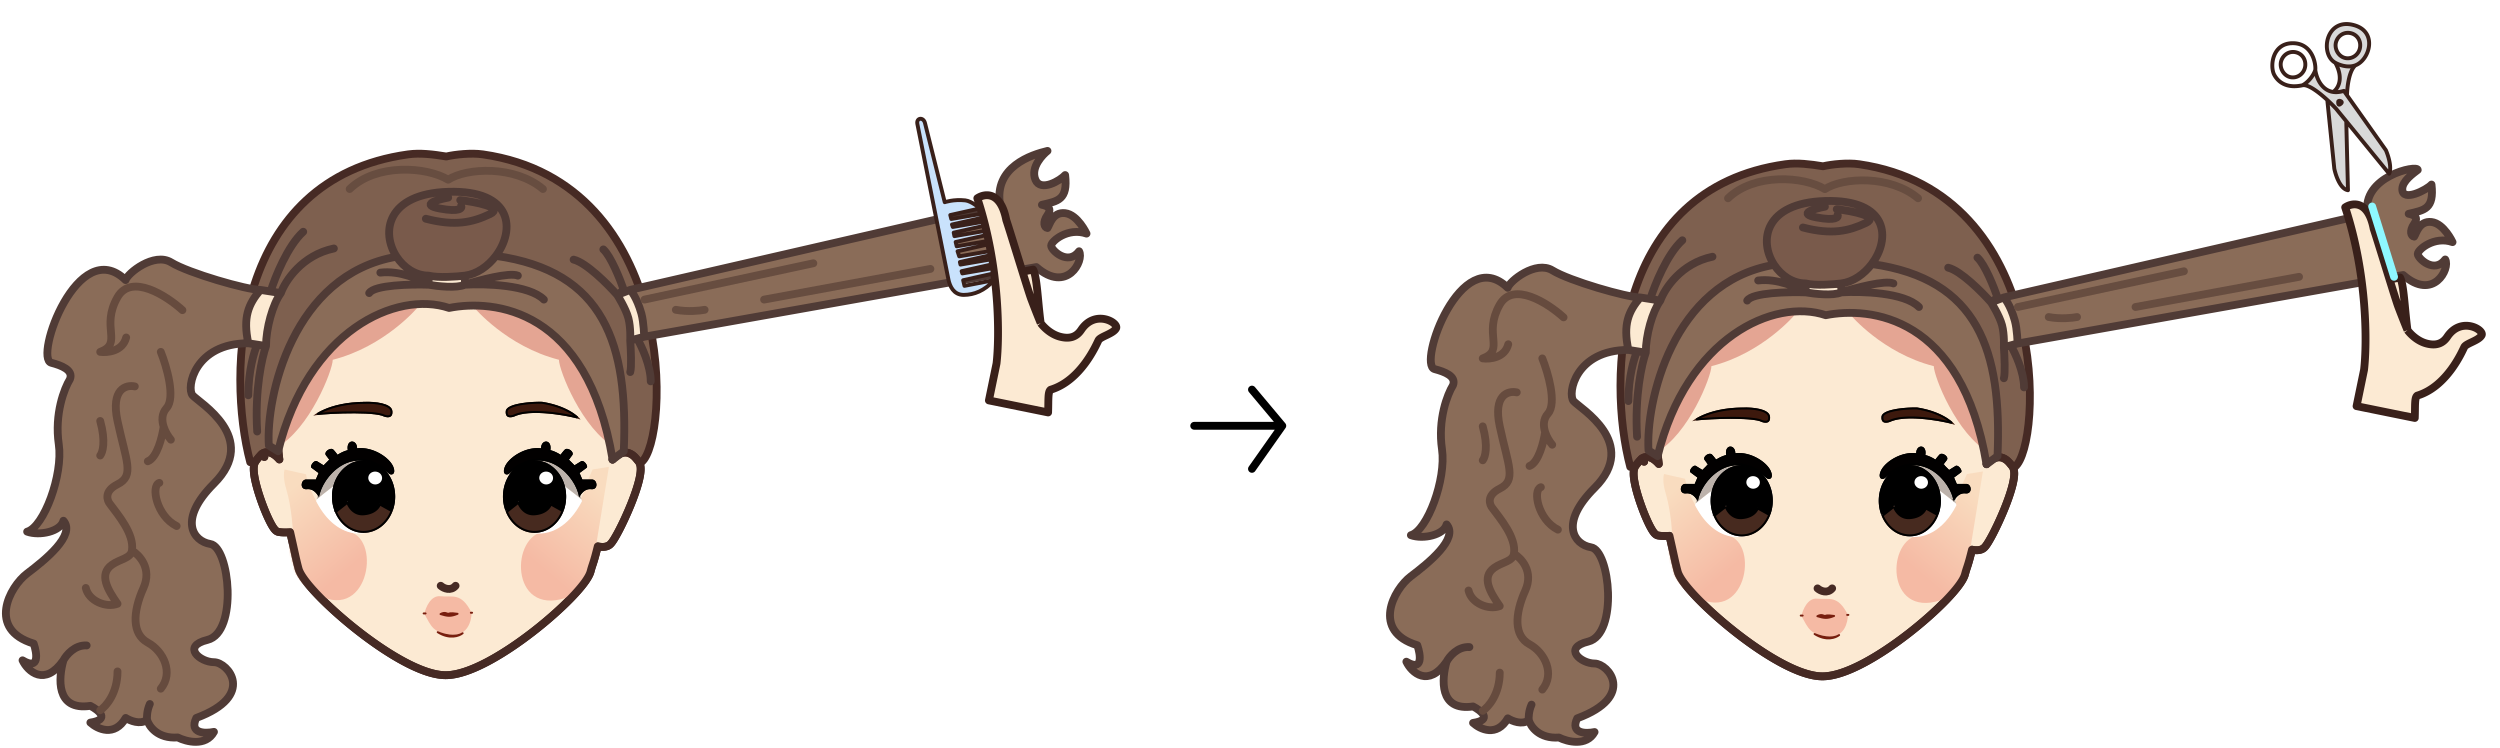 <svg xmlns="http://www.w3.org/2000/svg" width="1277" height="382" fill="none" viewBox="0 0 1277 382"><path fill="#7E604F" stroke="#462A24" stroke-linecap="round" stroke-linejoin="round" stroke-width="4" d="M127.815 236.089c-12.146-45.918-8.625-144.812 80.686-157.236 6.082-.846 12.815 0 19.46 1.083 4.747-1.083 12.816-1.927 18.675-1.083 100.377 14.476 95.349 146.024 80.998 157.236H127.815Z"/><path fill="#FCEAD3" stroke="#462A24" stroke-linecap="round" stroke-linejoin="round" stroke-width="4" d="M312.864 234.732c6.141-27.097-2.343-50.404-18.526-67.031-16.649-17.106-41.403-27.115-66.691-27.115-25.036 0-48.785 5.817-65.02 20.973-15.954 14.893-24.271 38.437-19.929 73.121-.951-1.077-2.085-2.147-3.33-2.849-1.491-.84-3.469-1.304-5.386-.131a2.05 2.05 0 0 0-.407.33l1.452 1.376-1.452-1.376h0l-.001.001-.002.002-.005.005-.018.02-.067.071-.238.257c-.2.218-.476.524-.785.877-.601.69-1.385 1.629-1.945 2.468-.737 1.104-.903 2.56-.901 3.852.002 1.379.202 2.98.523 4.674.643 3.395 1.823 7.413 3.172 11.25 1.35 3.842 2.894 7.574 4.29 10.403.695 1.408 1.378 2.643 2.004 3.568.311.459.644.896.993 1.251.284.288.848.81 1.644.967 1.626.32 3.622.308 5.099.239.318-.015.62-.033.899-.052 1.058 4.665 1.719 7.674 2.21 9.91.798 3.636 1.147 5.229 2.031 8.578.461 1.747 1.73 3.848 3.385 6.065 1.7 2.276 3.962 4.876 6.629 7.651 5.338 5.554 12.393 11.906 20.043 17.907 7.648 5.999 15.939 11.686 23.754 15.882 7.744 4.159 15.287 7.004 21.358 7.004 6.058 0 13.522-2.742 21.167-6.766 7.71-4.058 15.862-9.56 23.371-15.376 7.511-5.818 14.427-11.987 19.661-17.404 2.616-2.707 4.836-5.251 6.505-7.489 1.628-2.181 2.877-4.258 3.337-6.001.426-1.615.701-2.439 1.023-3.406.132-.398.273-.82.435-1.33.482-1.514 1.105-3.666 2.185-8.026.234.048.481.094.736.133.782.121 1.717.196 2.649.089.92-.105 2.009-.408 2.904-1.201.665-.59 1.403-1.66 2.112-2.807.757-1.226 1.628-2.788 2.55-4.564 1.846-3.556 3.939-8.05 5.794-12.597 1.851-4.536 3.494-9.192 4.409-13.054.456-1.923.751-3.733.775-5.273.022-1.431-.176-3.114-1.223-4.293-.2-.225-.4-.47-.609-.727-.906-1.108-1.982-2.425-3.92-3.229-1.962-.815-3.877-.294-5.372.54-1.212.675-2.322 1.642-3.272 2.633Z"/><path stroke="#462A24" stroke-linecap="round" stroke-linejoin="round" stroke-width="4" d="M225.115 299.214c1.582 1.424 5.221 2.848 7.594 0"/><mask id="mask0_671_8" width="203" height="209" x="127" y="138" maskUnits="userSpaceOnUse" style="mask-type:alpha"><path fill="#D9D9D9" stroke="#462A24" stroke-linecap="round" stroke-linejoin="round" stroke-width="4" d="M312.864 234.732c6.141-27.097-2.343-50.404-18.526-67.031-16.649-17.106-41.403-27.115-66.691-27.115-25.036 0-48.785 5.817-65.02 20.973-15.954 14.893-24.271 38.437-19.929 73.121-.951-1.077-2.085-2.147-3.33-2.849-1.491-.84-3.469-1.304-5.386-.131a2.05 2.05 0 0 0-.407.33l1.452 1.376-1.452-1.376h0l-.001.001-.002.002-.005.005-.018.02-.067.071-.238.257c-.2.218-.476.524-.785.877-.601.69-1.385 1.629-1.945 2.468-.737 1.104-.903 2.56-.901 3.852.002 1.379.202 2.98.523 4.674.643 3.395 1.823 7.413 3.172 11.25 1.35 3.842 2.894 7.574 4.29 10.403.695 1.408 1.378 2.643 2.004 3.568.311.459.644.896.993 1.251.284.288.848.81 1.644.967 1.626.32 3.622.308 5.099.239.318-.015.62-.033.899-.052 1.058 4.665 1.719 7.674 2.21 9.91.798 3.636 1.147 5.229 2.031 8.578.461 1.747 1.73 3.848 3.385 6.065 1.7 2.276 3.962 4.876 6.629 7.651 5.338 5.554 12.393 11.906 20.043 17.907 7.648 5.999 15.939 11.686 23.754 15.882 7.744 4.159 15.287 7.004 21.358 7.004 6.058 0 13.522-2.742 21.167-6.766 7.71-4.058 15.862-9.56 23.371-15.376 7.511-5.818 14.427-11.987 19.661-17.404 2.616-2.707 4.836-5.251 6.505-7.489 1.628-2.181 2.877-4.258 3.337-6.001.426-1.615.701-2.439 1.023-3.406.132-.398.273-.82.435-1.33.482-1.514 1.105-3.666 2.185-8.026.234.048.481.094.736.133.782.121 1.717.196 2.649.089.92-.105 2.009-.408 2.904-1.201.665-.59 1.403-1.66 2.112-2.807.757-1.226 1.628-2.788 2.55-4.564 1.846-3.556 3.939-8.05 5.794-12.597 1.851-4.536 3.494-9.192 4.409-13.054.456-1.923.751-3.733.775-5.273.022-1.431-.176-3.114-1.223-4.293-.2-.225-.4-.47-.609-.727-.906-1.108-1.982-2.425-3.92-3.229-1.962-.815-3.877-.294-5.372.54-1.212.675-2.322 1.642-3.272 2.633Z"/></mask><g mask="url(#mask0_671_8)"><path fill="url(#paint0_linear_671_8)" d="M178.579 271.681c-11.696-2.917-20.474-19.668-22.286-29.422l-10.916-2.453s-1.223 3.257.843 10.047c2.847 9.353 3.428 21.828 3.428 21.828s-9.155 18.495 10.442 30.856c27.636 17.431 35.252-26.675 18.489-30.856Z"/><path fill="#E4A593" d="M213.248 157.122c-1.087-13.377-1.747-6.967 4.747-7.838 6.494-.871-10.873-6.986-10.873-6.986h-37.151c-13.139 27.172-39.053 81.685-37.604 82.354 1.3-.325 7.181 4.916 8.738 4.059 17.086-9.406 28.866-39.713 28.866-44.939 26.665-6.793 43.277-26.65 43.277-26.65Z"/><path fill="url(#paint1_linear_671_8)" d="M276.9 271.681c11.695-2.917 21.393-16.346 23.205-26.1l2.619-5.775 8.298-1.344-6.645 40.818s-2.396 20.865-12.815 25.155c-30.214 12.44-31.425-28.573-14.662-32.754Z"/><path fill="#E4A593" d="M242.23 157.122c1.087-13.377 1.748-6.967-4.746-7.838-6.494-.871 10.873-6.986 10.873-6.986h37.15c13.139 27.172 39.054 81.685 37.604 82.354-1.299-.325-7.18 4.916-8.737 4.059-17.087-9.406-28.867-39.713-28.867-44.939-26.665-6.793-43.277-26.65-43.277-26.65Z"/></g><path stroke="#462A24" stroke-linecap="round" stroke-linejoin="round" stroke-width="4" d="M312.864 234.732c6.141-27.097-2.343-50.404-18.526-67.031-16.649-17.106-41.403-27.115-66.691-27.115-25.036 0-48.785 5.817-65.02 20.973-15.954 14.893-24.271 38.437-19.929 73.121-.951-1.077-2.085-2.147-3.33-2.849-1.491-.84-3.469-1.304-5.386-.131a2.05 2.05 0 0 0-.407.33l1.452 1.376-1.452-1.376h0l-.001.001-.002.002-.005.005-.018.02-.067.071-.238.257c-.2.218-.476.524-.785.877-.601.69-1.385 1.629-1.945 2.468-.737 1.104-.903 2.56-.901 3.852.002 1.379.202 2.98.523 4.674.643 3.395 1.823 7.413 3.172 11.25 1.35 3.842 2.894 7.574 4.29 10.403.695 1.408 1.378 2.643 2.004 3.568.311.459.644.896.993 1.251.284.288.848.81 1.644.967 1.626.32 3.622.308 5.099.239.318-.015.62-.033.899-.052 1.058 4.665 1.719 7.674 2.21 9.91.798 3.636 1.147 5.229 2.031 8.578.461 1.747 1.73 3.848 3.385 6.065 1.7 2.276 3.962 4.876 6.629 7.651 5.338 5.554 12.393 11.906 20.043 17.907 7.648 5.999 15.939 11.686 23.754 15.882 7.744 4.159 15.287 7.004 21.358 7.004 6.058 0 13.522-2.742 21.167-6.766 7.71-4.058 15.862-9.56 23.371-15.376 7.511-5.818 14.427-11.987 19.661-17.404 2.616-2.707 4.836-5.251 6.505-7.489 1.628-2.181 2.877-4.258 3.337-6.001.426-1.615.701-2.439 1.023-3.406.132-.398.273-.82.435-1.33.482-1.514 1.105-3.666 2.185-8.026.234.048.481.094.736.133.782.121 1.717.196 2.649.089.92-.105 2.009-.408 2.904-1.201.665-.59 1.403-1.66 2.112-2.807.757-1.226 1.628-2.788 2.55-4.564 1.846-3.556 3.939-8.05 5.794-12.597 1.851-4.536 3.494-9.192 4.409-13.054.456-1.923.751-3.733.775-5.273.022-1.431-.176-3.114-1.223-4.293-.2-.225-.4-.47-.609-.727-.906-1.108-1.982-2.425-3.92-3.229-1.962-.815-3.877-.294-5.372.54-1.212.675-2.322 1.642-3.272 2.633Z"/><path fill="#fff" fill-rule="evenodd" d="M161.514 256.042c13.764 27.054 40.343 17.087 40.343-2.848 0-7.366-3.761-12.723-9.018-15.513a2.442 2.442 0 0 0-.233-.122c-5.241-2.395-22.679 10.62-30.862 17.534-.08.312-.157.628-.23.949Z" clip-rule="evenodd"/><path fill="#BCB2AB" d="M161.744 255.093c4.703-18.344 20.551-22.814 30.862-17.534-5.241-2.395-22.679 10.62-30.862 17.534Z"/><path fill="#fff" fill-rule="evenodd" d="M297.258 256.042c-13.764 27.054-40.344 17.087-40.344-2.848 0-7.366 3.761-12.723 9.018-15.513.075-.044.153-.085.233-.122 5.241-2.395 22.68 10.62 30.862 17.534.08.312.157.628.231.949Z" clip-rule="evenodd"/><path fill="#BCB2AB" d="M297.027 255.093c-4.703-18.344-20.55-22.814-30.862-17.534 5.241-2.395 22.68 10.62 30.862 17.534Z"/><g filter="url(#filter0_f_671_8)"><path fill="#000" fill-rule="evenodd" d="M185.719 235.158c-8.912 0-16.137 8.288-16.137 18.511 0 2.714.509 5.291 1.424 7.613l6.645-5.24s1.898 6.645 8.068 6.17c7.099-.546 8.069-5.221 8.069-5.221l6.832 3.797a20.817 20.817 0 0 0 1.237-7.119c0-10.223-7.225-18.511-16.138-18.511Zm6.171 13.29c-2.618.138-5.036-2.141-4.747-4.746.262-2.36 2.377-3.935 4.747-3.798 2.355.137 4.271 1.913 4.271 4.272s-1.916 4.148-4.271 4.272Z" clip-rule="evenodd"/><path fill="#fff" d="M187.143 243.702c-.289 2.605 2.129 4.884 4.747 4.746 2.355-.124 4.271-1.913 4.271-4.272s-1.916-4.135-4.271-4.272c-2.37-.137-4.485 1.438-4.747 3.798Z"/><path fill="#472A1F" d="M171.006 261.282c2.531 6.426 8.167 10.897 14.713 10.897 6.713 0 12.469-4.702 14.901-11.391l-6.832-3.797s-.97 4.675-8.069 5.221c-6.17.475-8.068-6.17-8.068-6.17l-6.645 5.24Z"/><path stroke="#000" d="M178.131 255.905v-.001l-.204-.717-.586.462-6.107 4.816a20.352 20.352 0 0 1-1.152-6.796c0-10.014 7.063-18.011 15.637-18.011 8.574 0 15.638 7.997 15.638 18.011a20.4 20.4 0 0 1-1.014 6.393l-6.312-3.508-.594-.33-.138.663v.002l-.001.003a4.287 4.287 0 0 1-.228.632 5.92 5.92 0 0 1-1.023 1.536c-1.039 1.136-2.935 2.39-6.366 2.654-2.867.22-4.736-1.201-5.915-2.716a10.41 10.41 0 0 1-1.631-3.081l-.003-.011-.001-.001ZM200 261.016c-2.454 6.317-7.95 10.663-14.281 10.663-6.187 0-11.576-4.151-14.109-10.236l5.804-4.577a11.392 11.392 0 0 0 1.563 2.746c1.313 1.688 3.477 3.353 6.781 3.099 3.667-.283 5.806-1.64 7.027-2.977a6.877 6.877 0 0 0 1.288-2.012l5.927 3.294Zm-13.354-17.37c-.328 2.951 2.385 5.453 5.27 5.301 2.587-.136 4.745-2.113 4.745-4.771 0-2.66-2.161-4.621-4.742-4.771-2.601-.151-4.977 1.585-5.273 4.241Zm5.217 4.302c-2.35.124-4.474-1.932-4.223-4.191.229-2.062 2.082-3.478 4.221-3.353 2.128.123 3.8 1.714 3.8 3.772 0 2.06-1.673 3.661-3.798 3.772Z"/></g><g filter="url(#filter1_f_671_8)"><path fill="#000" fill-rule="evenodd" d="M273.051 235.158c-8.912 0-16.137 8.288-16.137 18.511 0 2.714.509 5.291 1.424 7.613l6.645-5.24s1.898 6.645 8.068 6.17c7.099-.546 8.069-5.221 8.069-5.221l6.832 3.797a20.817 20.817 0 0 0 1.237-7.119c0-10.223-7.225-18.511-16.138-18.511Zm6.171 13.29c-2.618.138-5.036-2.141-4.747-4.746.262-2.36 2.377-3.935 4.747-3.798 2.355.137 4.271 1.913 4.271 4.272s-1.915 4.148-4.271 4.272Z" clip-rule="evenodd"/><path fill="#fff" d="M274.475 243.702c-.289 2.605 2.129 4.884 4.747 4.746 2.356-.124 4.271-1.913 4.271-4.272s-1.916-4.135-4.271-4.272c-2.37-.137-4.485 1.438-4.747 3.798Z"/><path fill="#472A1F" d="M258.338 261.282c2.531 6.426 8.167 10.897 14.713 10.897 6.713 0 12.469-4.702 14.901-11.391l-6.832-3.797s-.97 4.675-8.069 5.221c-6.17.475-8.068-6.17-8.068-6.17l-6.645 5.24Z"/><path stroke="#000" d="m265.464 255.905-.001-.001-.204-.717-.586.462-6.107 4.816a20.352 20.352 0 0 1-1.152-6.796c0-10.014 7.063-18.011 15.637-18.011 8.575 0 15.638 7.997 15.638 18.011a20.4 20.4 0 0 1-1.014 6.393l-6.312-3.508-.594-.33-.138.663v.002l-.001.003a4.287 4.287 0 0 1-.228.632 5.92 5.92 0 0 1-1.023 1.536c-1.039 1.136-2.935 2.39-6.366 2.654-2.867.22-4.736-1.201-5.915-2.716a10.41 10.41 0 0 1-1.631-3.081l-.003-.011v-.001Zm21.868 5.111c-2.454 6.317-7.95 10.663-14.281 10.663-6.187 0-11.576-4.151-14.109-10.236l5.804-4.577a11.392 11.392 0 0 0 1.563 2.746c1.313 1.688 3.477 3.353 6.781 3.099 3.667-.283 5.806-1.64 7.027-2.977a6.877 6.877 0 0 0 1.288-2.012l5.927 3.294Zm-13.354-17.37c-.328 2.951 2.385 5.453 5.27 5.301 2.587-.136 4.745-2.113 4.745-4.771 0-2.66-2.161-4.621-4.742-4.771-2.601-.151-4.977 1.585-5.273 4.241Zm5.217 4.302c-2.35.124-4.474-1.932-4.223-4.191.229-2.062 2.082-3.478 4.221-3.353 2.128.123 3.8 1.714 3.8 3.772 0 2.06-1.673 3.661-3.798 3.772Z"/></g><g filter="url(#filter2_f_671_8)"><path fill="#020000" d="M198.533 241.803c-18.606-16.327-34.173 1.899-35.598 12.341 0 0-1.895-4.747-6.167-4.272-3.774.419-3.217-4.936-.37-4.936h4.924l1.424-3.323c-.475-.316-1.709-1.234-3.607-2.658-1.074-.805 1.423-4.271 2.848-3.322l3.323 2.057 2.847-2.847c.158 0 .239.238-1.66-2.293-1.289-1.719 2.373-4.272 3.797-2.848.949.949 2.135 2.609 2.135 2.609 1.423-.95 3.322-1.899 5.221-2.374-.949-5.695 4.746-5.695 4.746-.949 8.068-.949 16.612 4.747 18.51 9.493 1.519 3.797-.949 4.572-2.373 3.322Z"/><path stroke="#000" d="m172.022 232.601.281.394.403-.268c1.388-.926 3.235-1.847 5.065-2.304l.448-.112-.076-.456c-.225-1.349-.045-2.295.286-2.895.326-.592.808-.872 1.283-.915.919-.083 2.184.762 2.184 2.943v.562l.558-.065c3.904-.459 7.951.688 11.266 2.55 3.329 1.868 5.831 4.405 6.722 6.631.739 1.849.403 2.695.058 2.987-.354.3-1.043.296-1.638-.226-4.713-4.135-9.268-6.112-13.489-6.549-4.221-.437-8.063.671-11.338 2.628-5.966 3.564-10.105 9.973-11.329 15.154a9.23 9.23 0 0 0-.88-1.164c-1.068-1.195-2.758-2.383-5.114-2.121-.821.091-1.331-.134-1.637-.447-.319-.326-.485-.814-.475-1.358.021-1.136.755-2.134 1.798-2.134H161.652l.13-.303 1.423-3.323.164-.382-.346-.231c-.46-.306-1.678-1.212-3.584-2.642-.02-.014-.114-.107-.023-.471.083-.337.299-.753.603-1.138.303-.386.66-.697.99-.858.328-.161.547-.141.7-.039l.007.005.007.004 3.323 2.058.337.208.28-.28 2.722-2.722a.508.508 0 0 0 .346-.478c.001-.134-.053-.235-.063-.254l-.001-.002c-.018-.035-.039-.065-.053-.086a5.112 5.112 0 0 0-.119-.161l-.156-.2c-.248-.32-.688-.885-1.442-1.891-.199-.265-.219-.556-.087-.884.14-.348.447-.714.861-1.014.412-.298.885-.498 1.31-.552.422-.053.745.041.959.255.452.452.97 1.084 1.382 1.614.205.263.38.497.504.665l.145.197.038.053.01.013.002.003.001.001Z"/></g><g filter="url(#filter3_f_671_8)"><path fill="#020000" d="M260.239 241.803c18.605-16.327 34.173 1.899 35.597 12.341 0 0 1.896-4.747 6.168-4.272 3.773.419 3.216-4.936.369-4.936h-4.923l-1.424-3.323c.474-.316 1.708-1.234 3.607-2.658 1.074-.805-1.424-4.271-2.848-3.322l-3.323 2.057-2.847-2.847c-.159 0-.239.238 1.66-2.293 1.289-1.719-2.373-4.272-3.797-2.848-.949.949-2.135 2.609-2.135 2.609-1.424-.95-3.323-1.899-5.221-2.374.949-5.695-4.746-5.695-4.746-.949-8.069-.949-16.612 4.747-18.511 9.493-1.519 3.797.95 4.572 2.374 3.322Z"/><path stroke="#000" d="m286.75 232.601-.282.394-.402-.268c-1.389-.926-3.235-1.847-5.066-2.304l-.448-.112.076-.456c.225-1.349.045-2.295-.285-2.895-.327-.592-.809-.872-1.284-.915-.919-.083-2.183.762-2.183 2.943v.562l-.559-.065c-3.903-.459-7.95.688-11.266 2.55-3.328 1.868-5.831 4.405-6.722 6.631-.739 1.849-.402 2.695-.058 2.987.355.3 1.044.296 1.638-.226 4.713-4.135 9.268-6.112 13.489-6.549 4.222-.437 8.063.671 11.339 2.628 5.966 3.564 10.104 9.973 11.329 15.154.231-.361.523-.765.879-1.164 1.069-1.195 2.758-2.383 5.114-2.121.821.091 1.331-.134 1.638-.447.318-.326.484-.814.474-1.358-.02-1.136-.754-2.134-1.798-2.134h-5.253l-.13-.303-1.424-3.323-.164-.382.346-.231c.46-.306 1.679-1.212 3.585-2.642.019-.014.114-.107.023-.471-.084-.337-.3-.753-.603-1.138-.304-.386-.661-.697-.991-.858-.328-.161-.547-.141-.7-.039l-.007.005-.007.004-3.323 2.058-.337.208-.28-.28-2.721-2.722a.51.51 0 0 1-.347-.478c-.001-.134.053-.235.063-.254l.001-.002a1.09 1.09 0 0 1 .053-.086c.03-.043.071-.098.12-.161l.155-.2c.249-.32.688-.885 1.443-1.891.198-.265.218-.556.086-.884-.139-.348-.447-.714-.861-1.014-.411-.298-.885-.498-1.31-.552-.422-.053-.744.041-.959.255-.451.452-.97 1.084-1.382 1.614-.204.263-.38.497-.504.665l-.145.197-.038.053-.009.013-.003.003v.001Z"/></g><g filter="url(#filter4_f_671_8)"><path fill="#3D190D" d="M200.434 210.003c-.379-4.176-9.334-4.904-13.764-4.746-19.449 0-27.706 7.879-26.567 7.119 1.139-.759 27.527-2.373 35.111 0 1.898.95 5.6 1.804 5.22-2.373Z"/><path stroke="#000" d="M186.67 205.757h.018c2.188-.078 5.485.064 8.266.734 1.393.335 2.62.795 3.512 1.4.885.601 1.394 1.311 1.471 2.158.089.98-.07 1.582-.309 1.946-.23.351-.579.547-1.034.624-.956.163-2.237-.23-3.157-.69l-.036-.018-.038-.012c-1.963-.614-5.091-.959-8.65-1.13-3.575-.171-7.633-.168-11.484-.067-3.852.101-7.503.3-10.266.522-1.117.09-2.093.183-2.878.276.9-.557 2.156-1.24 3.779-1.939 4.292-1.849 11.151-3.804 20.806-3.804Z"/></g><g filter="url(#filter5_f_671_8)"><path fill="#3D190D" d="M258.339 210.003c.38-4.177 14.093-4.924 18.522-4.766 15.188 2.373 20.598 9.777 19.459 9.018-1.139-.759-22.782-5.696-32.76-1.879-1.898.949-5.6 1.804-5.221-2.373Z"/><path stroke="#000" d="M292.23 212.616c1.085.236 2.008.46 2.719.653a20.22 20.22 0 0 0-2.511-1.931c-3.045-2.011-8.118-4.425-15.624-5.602-2.197-.076-6.676.072-10.648.751-1.999.342-3.836.813-5.184 1.44-1.385.644-2.076 1.366-2.145 2.121-.089.981.07 1.583.309 1.947.23.351.579.547 1.033.624.957.163 2.238-.23 3.158-.69l.022-.011.023-.009c2.573-.984 5.863-1.394 9.337-1.456 3.481-.063 7.183.223 10.598.65 3.416.428 6.555 1 8.913 1.513Z"/></g><g filter="url(#filter6_f_671_8)"><path fill="#F5BAA4" d="M224.955 304.557c-4.945-.532-7.536 5.793-8.213 9.022 3.7 6.465 4.276 9.746 14.216 10.568 7.953.657 9.936-7.186 9.933-11.19-5.36-10.605-9.755-7.735-15.936-8.4Z"/><path fill="#781E0E" d="M233.719 313.534c-4.328-.634-4.13-.022-4.782 0-.651.023-1.604-1.119-3.91.135 3.56 1.052 5.025 1.361 8.692-.135ZM223.583 322.918c2.652 1.213 8.912 3.021 12.741.541-1.712 1.429-6.658 3.321-12.741-.541Z"/><path stroke="#781E0E" stroke-linecap="round" stroke-linejoin="round" d="m240.519 312.993.621-.011m-24.741.363.984-.001m7.644.325c2.306-1.254 3.259-.112 3.91-.135.652-.022.454-.634 4.782 0-3.667 1.496-5.132 1.187-8.692.135Zm-1.444 9.249c2.652 1.213 8.912 3.021 12.741.541-1.712 1.429-6.658 3.321-12.741-.541Z"/></g><g filter="url(#filter7_f_671_8)"><path fill="#8A6C58" d="M142.055 230.502c15.164-61.803 60.53-82.22 87.332-73.202 22.802-4.515 70.719 0 83.534 77.474l5.696-4.272c2.373-54.692-9.888-92.028-65.329-99.799-4.008 5.312-9.782 9.343-15.833 10.095v4.636c-4.176 1.898-14.08.791-18.51 0v-4.636c-6.68 0-12.675-4.054-16.36-9.669-53.236 9.136-66.772 71.803-65.276 96.416l4.746 2.957Z"/><path fill="#795A4B" d="M218.945 140.798c4.936 1.227 14.397.511 18.51 0 6.051-.752 11.825-4.783 15.833-10.095 9.823-13.022 9.028-33.743-24.346-32.732-31.407.952-34.455 20.822-26.357 33.158 3.685 5.615 9.68 9.669 16.36 9.669Z"/><path fill="#8A6C58" d="M13.863 292.934c-9.018 6.803-20.576 28.602 3.346 35.816 1.74 5.063 3.037 13.86-5.696 8.544 2.69 5.695 11.391 13.669 20.884 0-2.532 8.86-4.082 25.915 13.764 23.257 4.272 2.215 10.252 7.024 0 8.543 3.639 3.322 12.34 7.499 18.036-2.373 2.215 1.424 7.499 3.607 10.916.949.95 3.322 5.411 9.777 15.663 9.018 4.43 2.215 14.334 4.746 18.511-2.848-4.589.949-12.815.855-9.018-7.119 30.756-11.391 16.137-28.478 9.018-28.478-7.12 0-16.769-8.12-3.323-11.391 15.663-3.81 11.37-47.573 1.403-48.997-8.702-1.46-16.612-12.34 1.92-30.85 23.48-23.453-7.595-41.293-10.917-45.09-3.322-3.797.95-26.579 28.478-26.579-2.847-13.29 0-19.935 6.152-27.259-6.961 0-36.813-8.63-45.546-14.034-8.733-5.404-22.377 5.586-23.292 9.018-24.206-23.622-46.954 39.869-37.97 42.242 5.1 1.347 11.426 3.676 9.527 8.423-2.848 4.588-7.974 17.656-5.695 33.224 2.278 15.568-7.64 42.252-16.16 44.626 6.454 2.278 17.107-.085 18.531-5.586 6.455 7.302-9.514 20.141-18.532 26.944Z"/><path fill="#FCEAD3" d="M133 148.077c-6.152 7.324-8.999 13.969-6.152 27.259l4.519.712 4.518.711c0-9.017 3.399-21.358 7.575-27.053l-5.23-.814-5.23-.815Z"/><path fill="#8A6C58" d="M321.921 148.077s3.322 3.536 5.695 12.07c1.251 4.497 1.424 11.866 1.424 11.866l200.323-35.597c15.663 13.764 24.523-3.322 21.833-8.069-5.695 7.594-14.268-.569-14.268-2.847 0-2.279 8.573-9.493 18.065-6.171 0 0-4.461-9.682-10.916-10.441-6.455-.76-7.911 6.012-9.018 7.594-1.582-.159-2.658-2.848 0-6.645 2.658-3.797-.633-4.746-2.848-5.221 8.069-1.899 13.319-2.373 11.866-15.188-2.373 2.69-12.53 8.828-15.188 2.373-2.658-6.455 3.955-12.973 6.17-14.714-7.974 1.899-27.529 8.07-24.206 27.529l-188.932 43.461Z"/><path fill="#FCEAD3" d="m321.921 148.077-6.645 2.578s4.382 6.896 5.696 11.866c1.282 4.851.949 11.391.949 11.391l3.56-.95 3.559-.949s-.173-7.369-1.424-11.866c-2.373-8.534-5.695-12.07-5.695-12.07Z"/><path stroke="#503B36" stroke-linecap="round" stroke-linejoin="round" stroke-width="4" d="M32.397 337.294c-9.493 13.669-18.194 5.695-20.884 0 8.733 5.316 7.436-3.481 5.696-8.544-23.922-7.214-12.364-29.013-3.346-35.816 9.018-6.803 24.987-19.642 18.532-26.944-1.424 5.501-12.077 7.864-18.532 5.586 8.522-2.374 18.44-29.058 16.16-44.626-2.278-15.568 2.848-28.636 5.696-33.224 1.899-4.747-4.427-7.076-9.527-8.423-8.983-2.373 13.764-65.864 37.97-42.242.915-3.432 14.558-14.422 23.292-9.018 8.733 5.404 38.585 14.034 45.546 14.034M32.397 337.294c-2.532 8.86-4.082 25.915 13.764 23.257 4.272 2.215 10.252 7.024 0 8.543 3.639 3.322 12.34 7.499 18.036-2.373 2.215 1.424 7.499 3.607 10.916.949m-42.716-30.376c1.424-2.69 5.79-7.974 11.865-7.594m30.851 37.97c.95 3.322 5.411 9.777 15.663 9.018 4.43 2.215 14.334 4.746 18.511-2.848-4.589.949-12.815.855-9.018-7.119 30.756-11.391 16.137-28.478 9.018-28.478-7.12 0-16.769-8.12-3.323-11.391 15.663-3.81 11.37-47.573 1.403-48.997-8.702-1.46-16.612-12.34 1.92-30.85 23.48-23.453-7.595-41.293-10.917-45.09-3.322-3.797.95-26.579 28.478-26.579M75.113 367.67c-.158-1.266-.095-4.651 1.424-8.069m142.408-218.803v4.636m0-4.636c4.936 1.227 14.397.511 18.51 0m-18.51 0c-6.68 0-12.675-4.054-16.36-9.669m16.36 14.305c4.43.791 14.334 1.898 18.51 0m-18.51 0c-4.11-2.568-14.797-7.397-24.67-6.17m24.67 6.17c-9.014-.316-27.707.095-30.365 4.272m48.875-4.272v-4.636m0 4.636c7.282-2.3 22.889-6.447 27.065-4.636m-27.065 4.636c10.288-.633 32.761 0 40.355 7.594m-40.355-12.23c6.051-.752 11.825-4.783 15.833-10.095m-50.703.426c-8.098-12.336-5.05-32.206 26.357-33.158 33.374-1.011 34.169 19.71 24.346 32.732m-50.703.426c-53.236 9.136-66.772 71.803-65.276 96.416l4.746 2.957c15.164-61.803 60.53-82.22 87.332-73.202 22.802-4.515 70.719 0 83.534 77.474l5.696-4.272c2.373-54.692-9.888-92.028-65.329-99.799m-24.346-29.774c-5.706 1.071-14.554 3.687-4.302 5.585 10.252 1.899 11.55-.158 10.917-1.423m-.475-2.848c8.069.949 22.403 3.702 15.188 7.119-9.018 4.272-17.813 6.268-32.749 2.373M133 148.077c-6.152 7.324-8.999 13.969-6.152 27.259M133 148.077l5.23.815m-11.382 26.444 4.519.712m4.518.711c0-9.017 3.399-21.358 7.575-27.053m-7.575 27.053-4.518-.711m4.518.711c-2.051 5.696-5.825 22.403-4.518 43.666m12.093-70.719-5.23-.814m5.23.814c2.225-6.171 10.757-19.365 27.084-22.783m144.732 23.732 6.645-2.578m-6.645 2.578s4.382 6.896 5.696 11.866c1.282 4.851.949 11.391.949 11.391m-6.645-23.257 3.341-2.578c-1.895-5.469-6.634-17.262-10.431-20.679m7.09 23.257c-4.736-5.373-15.823-16.503-22.278-18.036m28.923 15.458s3.322 3.536 5.695 12.07c1.251 4.497 1.424 11.866 1.424 11.866m-7.119-23.936 188.932-43.461c-3.323-19.46 16.232-25.63 24.206-27.529-2.215 1.74-8.828 8.259-6.17 14.714 2.658 6.455 12.815.316 15.188-2.373 1.453 12.815-3.797 13.289-11.866 15.188 2.215.475 5.506 1.424 2.848 5.221-2.658 3.797-1.582 6.486 0 6.645 1.107-1.582 2.563-8.354 9.018-7.594 6.455.759 10.916 10.441 10.916 10.441-9.492-3.322-18.065 3.892-18.065 6.171 0 2.278 8.573 10.441 14.268 2.847 2.69 4.747-6.17 21.833-21.833 8.069L329.04 172.013m0 0-3.559.949m-3.56.95c.316 4.43.759 13.859 0 16.137m0-16.137 3.56-.95m0 0c2.304 3.956 6.911 13.86 6.911 21.833M138.23 148.892c2.228-7.165 8.677-23.298 16.651-30.512m-23.514 57.668c-1.506 3.401-4.519 13.337-4.519 25.867"/></g><path stroke="#664B3E" stroke-linecap="round" stroke-linejoin="round" stroke-width="4" d="M93.18 158.421c-8.104-7.353-26.08-18.969-33.154-6.617-8.84 15.439 2.947 23.527-8.84 27.938 3.683.49 11.493-.294 13.26-7.352m17.683 7.352c2.947 7.352 7.662 23.38 2.947 28.674-2.538 2.849-2.486 6.395-1.476 9.558m3.686 6.617c-1.248-1.471-2.82-3.903-3.686-6.617m0 0c-.736 5.147-3.387 15.881-8.102 17.646m-6.63-38.232c-4.421-.981-12.378 1.176-8.841 17.645 4.42 20.587 8.84 27.939 0 32.35-7.073 3.529-5.403 8.333-3.684 10.293 3.643 4.958 12.4 15.064 11.05 23.528M43.819 300.32c1.474 6.617 10.315 10.293 16.209 8.087-5.158-7.352-9.578-15.039-2.947-19.851 4.223-3.065 9.662-3.265 10.314-7.352m13.998-34.556c-4.42 1.47-1.474 16.91 8.84 22.057m-39.046-36.026c1.228-1.471 2.947-7.059 0-17.646m0 147.781c2.947-1.961 8.84-8.676 8.84-19.851m7.368-61.759c3.736 2.205 10.377 9.117 5.894 19.116-5.605 12.499-5.892 23.527 2.21 27.938 8.102 4.412 13.261 15.44 6.63 23.528"/><path fill="#FCEAD3" d="M509.028 185.655c1.568-13.446 1.802-49.148-9.806-84.389 3.732-2.508 11.915-3.792 14.787 11.141.921 2.627 4.949 15.743 8.263 26.379l5.456-1.084c2 3.567 2.364 16.238 3.865 27.361 2.065 2.7 5.608 5.805 9.859 6.93 5.163 1.366 8.516-.058 10.818-3.49 7.167-10.684 19.218-3.64 17.846-.839-1.372 2.802-8.002 4.219-9.004 6.15-1.002 1.931-8.788 20.523-24.438 25.26-1.477 1.006-1.057 5.33-1.297 11.605l-30.245-6.142 3.896-18.882Z"/><path stroke="#39201A" stroke-linejoin="round" stroke-width="4" d="M531.593 165.063a482.767 482.767 0 0 1-4.866-12.368c-.561-1.481-2.366-7.202-4.455-13.909m9.321 26.277c2.065 2.7 5.608 5.805 9.859 6.93 5.163 1.366 8.516-.058 10.818-3.49 7.167-10.684 19.218-3.64 17.846-.839-1.372 2.802-8.002 4.219-9.004 6.15-1.002 1.931-8.788 20.523-24.438 25.26-1.477 1.006-1.057 5.33-1.297 11.605l-30.245-6.142 3.896-18.882c1.568-13.446 1.802-49.148-9.806-84.389 3.732-2.508 11.915-3.792 14.787 11.141.921 2.627 4.949 15.743 8.263 26.379m9.321 26.277c-1.501-11.123-1.865-23.794-3.865-27.361l-5.456 1.084"/><path fill="#C9E2FC" stroke="#39201A" stroke-linejoin="round" stroke-width="2" d="m468.586 63.297 15.948 79.845c.627 2.657 2.356 7.547 7.792 7.492 5.239-.052 10.5-2.038 15.54-7.575l-15.214 2.954-.669-2.872 15.131-3.383-.387-2.706-15.17 2.612-.361-1.151 15.131-3.383-.544-2.591-15.169 2.612-.294-1.305 15.131-3.383-.304-2.13-15.17 2.612-.857-2.602 15.131-3.383-.4-1.751-15.17 2.612-.531-2.216 15.131-3.383-.595-2.209-15.169 2.612-.361-1.802 15.131-3.382-.418-2.126-15.17 2.611-.428-1.244 15.131-3.383-.324-2.056-15.169 2.612-.503-2.015 15.131-3.383s-4.174-3.748-7.469-4.109c-5.975-.654-10.493.926-10.493.926L472.568 63.19c-.707-3.643-4.606-3.108-3.982.107Z"/><path stroke="#674D40" stroke-linecap="round" stroke-linejoin="round" stroke-width="4" d="m329.212 153.028 86.242-18.55m-25.155 18.55 84.958-15.663m-130.048 20.884c6.075 1.139 12.34.475 14.714 0m-82.587-61.702c-14.429-12.15-38.919-10.916-48.412-4.746-10.917-6.645-36.546-8.543-50.311 4.746"/><path fill="#7E604F" stroke="#462A24" stroke-linecap="round" stroke-linejoin="round" stroke-width="4" d="M832.726 238.477c-11.943-45.149-8.48-142.388 79.336-154.603 5.98-.832 12.601 0 19.134 1.064 4.667-1.064 12.601-1.895 18.362-1.064 98.702 14.233 93.752 143.58 79.642 154.603H832.726Z"/><path fill="#FCEAD3" stroke="#462A24" stroke-linecap="round" stroke-linejoin="round" stroke-width="4" d="M1014.73 237.034c6-26.605-2.35-49.49-18.245-65.823-16.378-16.827-40.726-26.671-65.6-26.671-24.62 0-47.982 5.72-63.954 20.63-15.681 14.639-23.859 37.767-19.62 71.819-.921-1.033-2.013-2.052-3.211-2.727-1.471-.829-3.431-1.291-5.329-.128a1.93 1.93 0 0 0-.407.33l1.451 1.375-1.452-1.375h0v.001l-.002.001-.005.006-.018.019-.066.07-.234.253c-.197.215-.469.515-.773.864-.591.678-1.363 1.602-1.915 2.43-.731 1.093-.893 2.533-.891 3.805.002 1.359.198 2.936.514 4.602.633 3.341 1.794 7.293 3.12 11.067 1.328 3.779 2.847 7.449 4.221 10.233.683 1.385 1.355 2.6 1.973 3.512.306.452.635.884.98 1.234.279.284.84.804 1.634.96 1.603.316 3.568.304 5.021.236.302-.014.59-.031.856-.049 1.037 4.57 1.685 7.521 2.166 9.715.785 3.576 1.129 5.143 1.998 8.437.455 1.724 1.707 3.795 3.334 5.975 1.672 2.24 3.898 4.797 6.521 7.526 5.25 5.462 12.187 11.709 19.711 17.611 7.521 5.899 15.675 11.491 23.361 15.619 7.615 4.09 15.038 6.89 21.016 6.89 5.965 0 13.311-2.699 20.829-6.656 7.583-3.991 15.6-9.402 22.985-15.122 7.386-5.721 14.187-11.788 19.336-17.116 2.572-2.662 4.755-5.165 6.395-7.366 1.6-2.146 2.84-4.192 3.29-5.913.42-1.586.69-2.396 1-3.346.14-.391.27-.806.43-1.309.48-1.486 1.09-3.596 2.14-7.863.23.046.46.088.7.125.77.119 1.69.193 2.61.088.91-.104 1.99-.404 2.87-1.189.66-.584 1.39-1.64 2.09-2.768.74-1.206 1.6-2.743 2.51-4.49 1.81-3.497 3.87-7.916 5.7-12.389 1.82-4.46 3.43-9.04 4.33-12.839.45-1.893.74-3.676.77-5.193.02-1.409-.18-3.074-1.22-4.244-.19-.22-.39-.46-.59-.711-.89-1.09-1.96-2.393-3.87-3.188-1.94-.806-3.84-.289-5.31.533-1.16.646-2.23 1.564-3.15 2.509Z"/><path stroke="#462A24" stroke-linecap="round" stroke-linejoin="round" stroke-width="4" d="M928.396 300.546c1.556 1.4 5.134 2.801 7.467 0"/><mask id="mask1_671_8" width="199" height="206" x="832" y="142" maskUnits="userSpaceOnUse" style="mask-type:alpha"><path fill="#D9D9D9" stroke="#462A24" stroke-linecap="round" stroke-linejoin="round" stroke-width="4" d="M1014.74 237.034c5.99-26.605-2.35-49.49-18.252-65.823-16.377-16.827-40.725-26.671-65.599-26.671-24.62 0-47.982 5.72-63.954 20.63-15.681 14.639-23.859 37.767-19.62 71.819-.921-1.033-2.013-2.052-3.211-2.727-1.471-.829-3.431-1.291-5.329-.128a1.93 1.93 0 0 0-.407.33l1.451 1.375-1.452-1.375h0v.001l-.002.001-.005.006-.018.019-.066.07-.234.253c-.197.215-.469.515-.773.864-.591.678-1.363 1.602-1.915 2.43-.731 1.093-.893 2.533-.891 3.805.002 1.359.198 2.936.514 4.602.633 3.341 1.794 7.293 3.12 11.067 1.328 3.779 2.847 7.449 4.221 10.233.683 1.385 1.355 2.6 1.973 3.512.306.452.634.884.98 1.234.279.284.84.804 1.634.96 1.602.316 3.568.304 5.021.236.302-.014.59-.031.856-.049 1.037 4.57 1.685 7.521 2.166 9.715.785 3.576 1.129 5.143 1.998 8.437.455 1.724 1.706 3.795 3.334 5.975 1.672 2.24 3.898 4.797 6.521 7.526 5.25 5.462 12.187 11.709 19.711 17.611 7.521 5.899 15.675 11.491 23.361 15.619 7.615 4.09 15.038 6.89 21.016 6.89 5.965 0 13.311-2.699 20.829-6.656 7.583-3.991 15.6-9.402 22.984-15.122 7.387-5.721 14.188-11.788 19.336-17.116 2.573-2.662 4.756-5.165 6.402-7.366 1.6-2.146 2.83-4.192 3.28-5.913.42-1.586.69-2.396 1.01-3.346.13-.391.27-.806.43-1.309.47-1.486 1.08-3.596 2.14-7.863.22.046.45.088.69.125.77.119 1.7.193 2.62.088.9-.104 1.98-.404 2.87-1.189.66-.584 1.38-1.64 2.08-2.768.75-1.206 1.6-2.743 2.51-4.49 1.82-3.497 3.87-7.916 5.7-12.389 1.82-4.46 3.44-9.04 4.34-12.839.44-1.893.74-3.676.76-5.193.02-1.409-.17-3.074-1.21-4.244-.2-.22-.39-.46-.6-.711-.89-1.09-1.95-2.393-3.87-3.188-1.94-.806-3.83-.289-5.31.533-1.16.646-2.22 1.564-3.14 2.509Z"/></mask><g mask="url(#mask1_671_8)"><path fill="url(#paint2_linear_671_8)" d="M882.646 273.473c-11.5-2.868-20.131-19.339-21.913-28.93l-10.734-2.412s-1.202 3.204.83 9.879c2.799 9.197 3.37 21.463 3.37 21.463s-9.002 18.185 10.267 30.339c27.174 17.141 34.662-26.228 18.18-30.339Z"/><path fill="#E4A593" d="M916.735 160.832c-1.069-13.154-1.718-6.851 4.667-7.708 6.385-.856-10.691-6.869-10.691-6.869h-36.529c-12.919 26.718-38.4 80.318-36.974 80.976 1.277-.319 7.06 4.834 8.591 3.991 16.8-9.248 28.383-39.049 28.383-44.187 26.219-6.679 42.553-26.203 42.553-26.203Z"/><path fill="url(#paint3_linear_671_8)" d="M979.321 273.473c11.5-2.868 21.039-16.072 22.819-25.663l2.57-5.679 8.16-1.321-6.53 40.135s-2.36 20.516-12.602 24.734c-29.708 12.232-30.899-28.095-14.417-32.206Z"/><path fill="#E4A593" d="M945.232 160.832c1.069-13.154 1.718-6.851-4.667-7.708-6.385-.856 10.691-6.869 10.691-6.869h36.529c12.915 26.718 38.395 80.318 36.975 80.976-1.28-.319-7.06 4.834-8.59 3.991-16.803-9.248-28.385-39.049-28.385-44.187-26.219-6.679-42.553-26.203-42.553-26.203Z"/></g><path stroke="#462A24" stroke-linecap="round" stroke-linejoin="round" stroke-width="4" d="M1014.73 237.034c6-26.605-2.35-49.49-18.245-65.823-16.378-16.827-40.726-26.671-65.6-26.671-24.62 0-47.982 5.72-63.954 20.63-15.681 14.639-23.859 37.767-19.62 71.819-.921-1.033-2.013-2.052-3.211-2.727-1.471-.829-3.431-1.291-5.329-.128a1.93 1.93 0 0 0-.407.33l1.451 1.375-1.452-1.375h0v.001l-.002.001-.005.006-.018.019-.066.07-.234.253c-.197.215-.469.515-.773.864-.591.678-1.363 1.602-1.915 2.43-.731 1.093-.893 2.533-.891 3.805.002 1.359.198 2.936.514 4.602.633 3.341 1.794 7.293 3.12 11.067 1.328 3.779 2.847 7.449 4.221 10.233.683 1.385 1.355 2.6 1.973 3.512.306.452.635.884.98 1.234.279.284.84.804 1.634.96 1.603.316 3.568.304 5.021.236.302-.014.59-.031.856-.049 1.037 4.57 1.685 7.521 2.166 9.715.785 3.576 1.129 5.143 1.998 8.437.455 1.724 1.707 3.795 3.334 5.975 1.672 2.24 3.898 4.797 6.521 7.526 5.25 5.462 12.187 11.709 19.711 17.611 7.521 5.899 15.675 11.491 23.361 15.619 7.615 4.09 15.038 6.89 21.016 6.89 5.965 0 13.311-2.699 20.829-6.656 7.583-3.991 15.6-9.402 22.985-15.122 7.386-5.721 14.187-11.788 19.336-17.116 2.572-2.662 4.755-5.165 6.395-7.366 1.6-2.146 2.84-4.192 3.29-5.913.42-1.586.69-2.396 1-3.346.14-.391.27-.806.43-1.309.48-1.486 1.09-3.596 2.14-7.863.23.046.46.088.7.125.77.119 1.69.193 2.61.088.91-.104 1.99-.404 2.87-1.189.66-.584 1.39-1.64 2.09-2.768.74-1.206 1.6-2.743 2.51-4.49 1.81-3.497 3.87-7.916 5.7-12.389 1.82-4.46 3.43-9.04 4.33-12.839.45-1.893.74-3.676.77-5.193.02-1.409-.18-3.074-1.22-4.244-.19-.22-.39-.46-.59-.711-.89-1.09-1.96-2.393-3.87-3.188-1.94-.806-3.84-.289-5.31.533-1.16.646-2.23 1.564-3.15 2.509Z"/><path fill="#fff" fill-rule="evenodd" d="M865.861 258.096c13.534 26.601 39.669 16.801 39.669-2.8 0-7.242-3.699-12.51-8.867-15.253a2.37 2.37 0 0 0-.229-.12c-5.154-2.355-22.3 10.442-30.346 17.24-.079.307-.154.618-.227.933Z" clip-rule="evenodd"/><path fill="#BCB2AB" d="M866.088 257.163c4.624-18.037 20.207-22.432 30.346-17.24-5.154-2.355-22.3 10.442-30.346 17.24Z"/><path fill="#fff" fill-rule="evenodd" d="M999.334 258.096c-13.534 26.601-39.668 16.801-39.668-2.8 0-7.242 3.698-12.51 8.867-15.253.073-.044.149-.084.229-.12 5.153-2.355 22.3 10.442 30.345 17.24.079.307.155.618.227.933Z" clip-rule="evenodd"/><path fill="#BCB2AB" d="M999.107 257.163c-4.624-18.037-20.206-22.432-30.345-17.24 5.153-2.355 22.3 10.442 30.345 17.24Z"/><g filter="url(#filter8_f_671_8)"><path fill="#000" fill-rule="evenodd" d="M889.662 237.562c-8.763 0-15.867 8.149-15.867 18.201 0 2.669.501 5.203 1.4 7.486l6.534-5.152s1.866 6.533 7.933 6.067c6.98-.537 7.934-5.134 7.934-5.134l6.717 3.734a20.47 20.47 0 0 0 1.217-7.001c0-10.052-7.104-18.201-15.868-18.201Zm6.067 13.068c-2.574.135-4.951-2.105-4.667-4.667.258-2.32 2.337-3.869 4.667-3.734 2.316.135 4.2 1.881 4.2 4.201 0 2.319-1.883 4.078-4.2 4.2Z" clip-rule="evenodd"/><path fill="#fff" d="M891.062 245.963c-.284 2.562 2.093 4.802 4.667 4.667 2.317-.122 4.2-1.881 4.2-4.2 0-2.32-1.884-4.066-4.2-4.201-2.33-.135-4.409 1.414-4.667 3.734Z"/><path fill="#472A1F" d="M875.195 263.249c2.489 6.318 8.03 10.715 14.467 10.715 6.601 0 12.26-4.623 14.651-11.2l-6.717-3.734s-.954 4.597-7.934 5.134c-6.067.466-7.933-6.067-7.933-6.067l-6.534 5.152Z"/><path stroke="#000" d="m882.209 257.959-.205-.717-.585.462-5.996 4.728a20.005 20.005 0 0 1-1.128-6.669c0-9.842 6.942-17.701 15.367-17.701s15.368 7.859 15.368 17.701c0 2.211-.352 4.325-.994 6.274l-6.197-3.444-.595-.33-.137.663v.001l-.001.001v.002a4.195 4.195 0 0 1-.224.621c-.18.399-.49.944-1.005 1.507-1.019 1.116-2.881 2.348-6.253 2.607-2.815.217-4.651-1.178-5.809-2.667a10.227 10.227 0 0 1-1.602-3.027l-.003-.01-.001-.002Zm21.485 5.032c-2.414 6.205-7.813 10.473-14.032 10.473-6.077 0-11.372-4.076-13.863-10.054l5.693-4.49a11.266 11.266 0 0 0 1.534 2.692c1.292 1.662 3.423 3.3 6.675 3.05 3.608-.277 5.712-1.613 6.915-2.929a6.778 6.778 0 0 0 1.264-1.973l5.814 3.231Zm-13.129-17.083c-.323 2.907 2.349 5.371 5.19 5.221 2.548-.134 4.674-2.081 4.674-4.699 0-2.621-2.129-4.552-4.671-4.7-2.561-.149-4.902 1.561-5.193 4.178Zm5.138 4.222c-2.306.122-4.39-1.896-4.144-4.112.225-2.022 2.042-3.412 4.141-3.289 2.089.121 3.729 1.682 3.729 3.701 0 2.02-1.641 3.591-3.726 3.7Z"/></g><g filter="url(#filter9_f_671_8)"><path fill="#000" fill-rule="evenodd" d="M975.531 237.562c-8.763 0-15.867 8.149-15.867 18.201 0 2.669.501 5.203 1.4 7.486l6.534-5.152s1.866 6.533 7.933 6.067c6.98-.537 7.934-5.134 7.934-5.134l6.718 3.734a20.493 20.493 0 0 0 1.216-7.001c0-10.052-7.104-18.201-15.868-18.201Zm6.067 13.068c-2.574.135-4.951-2.105-4.667-4.667.258-2.32 2.337-3.869 4.667-3.734 2.316.135 4.2 1.881 4.2 4.201 0 2.319-1.883 4.078-4.2 4.2Z" clip-rule="evenodd"/><path fill="#fff" d="M976.931 245.963c-.284 2.562 2.093 4.802 4.667 4.667 2.317-.122 4.2-1.881 4.2-4.2 0-2.32-1.884-4.066-4.2-4.201-2.33-.135-4.409 1.414-4.667 3.734Z"/><path fill="#472A1F" d="M961.064 263.249c2.489 6.318 8.03 10.715 14.467 10.715 6.601 0 12.26-4.623 14.652-11.2l-6.718-3.734s-.954 4.597-7.934 5.134c-6.067.466-7.933-6.067-7.933-6.067l-6.534 5.152Z"/><path stroke="#000" d="m968.078 257.959-.204-.717-.586.462-5.995 4.728a19.98 19.98 0 0 1-1.129-6.669c0-9.842 6.942-17.701 15.367-17.701s15.368 7.859 15.368 17.701c0 2.211-.352 4.325-.994 6.274l-6.197-3.444-.594-.33-.138.663v.002l-.001.002a4.195 4.195 0 0 1-.224.621c-.18.399-.49.944-1.005 1.507-1.019 1.116-2.881 2.348-6.253 2.607-2.815.217-4.651-1.178-5.809-2.667a10.227 10.227 0 0 1-1.602-3.027l-.003-.01-.001-.002Zm21.485 5.032c-2.414 6.205-7.813 10.473-14.032 10.473-6.077 0-11.372-4.076-13.863-10.054l5.693-4.49a11.21 11.21 0 0 0 1.534 2.692c1.292 1.662 3.423 3.3 6.675 3.05 3.608-.277 5.712-1.613 6.915-2.929a6.812 6.812 0 0 0 1.178-1.77c.032-.072.061-.139.086-.203l5.814 3.231Zm-13.129-17.083c-.323 2.907 2.349 5.371 5.191 5.221 2.547-.134 4.673-2.081 4.673-4.699 0-2.621-2.128-4.552-4.671-4.7-2.561-.149-4.902 1.561-5.193 4.178Zm5.138 4.222c-2.306.122-4.39-1.896-4.144-4.112.225-2.022 2.042-3.412 4.141-3.289 2.09.121 3.729 1.682 3.729 3.701 0 2.02-1.641 3.591-3.726 3.7Z"/></g><g filter="url(#filter10_f_671_8)"><path fill="#020000" d="M902.26 244.096c-18.294-16.054-33.601 1.867-35.002 12.134 0 0-1.864-4.667-6.064-4.2-3.71.412-3.163-4.853-.364-4.853h4.842l1.4-3.267c-.467-.311-1.68-1.214-3.547-2.614-1.056-.792 1.4-4.2 2.8-3.266l3.268 2.022 2.799-2.8c.156 0 .235.235-1.632-2.254-1.267-1.69 2.333-4.201 3.733-2.801.934.934 2.099 2.566 2.099 2.566 1.4-.934 3.268-1.867 5.134-2.334-.933-5.6 4.667-5.6 4.667-.933 7.934-.933 16.334 4.667 18.201 9.334 1.493 3.733-.934 4.495-2.334 3.266Z"/><path stroke="#000" d="m876.186 235.053.281.394.403-.268c1.364-.91 3.179-1.815 4.978-2.265l.448-.112-.076-.455c-.221-1.325-.044-2.253.28-2.841.319-.58.791-.853 1.255-.896.897-.081 2.138.744 2.138 2.886v.562l.558-.066c3.836-.451 7.814.677 11.073 2.507 3.271 1.837 5.731 4.33 6.605 6.516.727 1.817.394 2.644.06 2.927-.344.292-1.017.29-1.6-.221-4.635-4.068-9.115-6.013-13.268-6.443-4.152-.429-7.931.661-11.154 2.586-5.86 3.501-9.928 9.793-11.138 14.886a9.05 9.05 0 0 0-.855-1.128c-1.052-1.176-2.715-2.347-5.036-2.089-.805.09-1.303-.132-1.603-.437-.311-.318-.474-.796-.464-1.329.02-1.114.74-2.09 1.759-2.09h5.172l.129-.303 1.4-3.267.164-.383-.346-.23c-.452-.301-1.649-1.192-3.524-2.598-.015-.011-.108-.097-.02-.455.082-.329.294-.737.592-1.116.298-.378.648-.683.971-.841.321-.157.533-.136.68-.038l.007.004.007.005 3.267 2.023.337.208.28-.28 2.675-2.675a.504.504 0 0 0 .344-.477.52.52 0 0 0-.063-.254l-.001-.002a.741.741 0 0 0-.052-.085 20.696 20.696 0 0 0-.271-.356c-.244-.315-.676-.87-1.418-1.859-.193-.258-.213-.541-.084-.861.136-.34.438-.699.844-.993.404-.293.868-.489 1.284-.541.413-.052.728.04.936.248.444.444.953 1.065 1.358 1.586.201.259.374.488.496.653l.142.194.037.052.01.013.002.004h.001Z"/></g><g filter="url(#filter11_f_671_8)"><path fill="#020000" d="M962.932 244.096c18.294-16.054 33.601 1.867 35.001 12.134 0 0 1.864-4.667 6.067-4.2 3.71.412 3.16-4.853.36-4.853h-4.84l-1.4-3.267c.466-.311 1.679-1.214 3.55-2.614 1.05-.792-1.4-4.2-2.804-3.266l-3.267 2.022-2.8-2.8c-.155 0-.235.235 1.632-2.254 1.268-1.69-2.333-4.201-3.733-2.801-.933.934-2.099 2.566-2.099 2.566-1.4-.934-3.267-1.867-5.134-2.334.933-5.6-4.666-5.6-4.666-.933-7.934-.933-16.334 4.667-18.201 9.334-1.494 3.733.933 4.495 2.334 3.266Z"/><path stroke="#000" d="m989.006 235.053-.282.394-.402-.268c-1.365-.91-3.18-1.815-4.978-2.265l-.448-.112.076-.455c.221-1.325.044-2.253-.28-2.841-.32-.58-.792-.853-1.256-.896-.897-.081-2.137.744-2.137 2.886v.562l-.559-.066c-3.836-.451-7.813.677-11.072 2.507-3.272 1.837-5.731 4.33-6.606 6.516-.727 1.817-.394 2.644-.059 2.927.344.292 1.016.29 1.599-.221 4.635-4.068 9.116-6.013 13.268-6.443 4.153-.429 7.932.661 11.154 2.586 5.86 3.501 9.928 9.793 11.138 14.886a9.05 9.05 0 0 1 .855-1.128c1.053-1.176 2.713-2.347 5.033-2.089.81.09 1.31-.132 1.61-.437.31-.318.47-.796.46-1.329-.02-1.114-.74-2.09-1.76-2.09h-5.17l-.13-.303-1.4-3.267-.164-.383.346-.23c.452-.301 1.65-1.192 3.528-2.598.01-.011.1-.097.02-.455-.09-.329-.3-.737-.6-1.116-.29-.378-.64-.683-.967-.841-.321-.157-.533-.136-.68-.038l-.007.004-.007.005-3.267 2.023-.337.208-.28-.28-2.675-2.675a.51.51 0 0 1-.344-.477c-.001-.134.053-.235.063-.254l.001-.002a.728.728 0 0 1 .053-.085c.029-.043.07-.097.117-.159l.153-.197c.245-.315.676-.87 1.418-1.859.194-.258.213-.541.085-.861-.137-.34-.438-.699-.844-.993-.404-.293-.868-.489-1.284-.541-.414-.052-.728.04-.936.248-.444.444-.953 1.065-1.359 1.586a35.81 35.81 0 0 0-.495.653l-.142.194-.038.052-.009.013-.003.004Z"/></g><g filter="url(#filter12_f_671_8)"><path fill="#3D190D" d="M904.129 212.829c-.373-4.107-9.178-4.823-13.534-4.667-19.123 0-27.243 7.747-26.122 7 1.12-.747 27.066-2.333 34.522 0 1.867.934 5.507 1.774 5.134-2.333Z"/><path stroke="#000" d="M890.595 208.662h.018c2.15-.077 5.392.062 8.125.721 1.369.33 2.575.782 3.45 1.376.87.59 1.368 1.286 1.443 2.115.087.963-.069 1.553-.302 1.909-.225.342-.566.534-1.011.61-.937.159-2.195-.226-3.099-.678l-.036-.018-.038-.012c-1.931-.604-5.008-.944-8.508-1.112-3.515-.168-7.505-.165-11.292-.066-3.788.1-7.378.296-10.094.514a76.817 76.817 0 0 0-2.794.267 28.744 28.744 0 0 1 3.683-1.887c4.219-1.817 10.963-3.739 20.455-3.739Z"/></g><g filter="url(#filter13_f_671_8)"><path fill="#3D190D" d="M961.065 212.828c.374-4.107 13.857-4.842 18.212-4.686 14.933 2.333 20.254 9.614 19.134 8.867-1.12-.747-22.402-5.6-32.212-1.847-1.867.933-5.507 1.773-5.134-2.334Z"/><path stroke="#000" d="M994.391 215.389c1.05.228 1.946.445 2.64.633a19.854 19.854 0 0 0-2.443-1.874c-2.992-1.976-7.979-4.35-15.358-5.507-2.16-.075-6.563.071-10.468.739-1.964.336-3.77.799-5.095 1.415-1.361.633-2.037 1.341-2.104 2.078-.087.964.069 1.554.302 1.909.225.343.566.534 1.011.61.938.16 2.195-.226 3.099-.678l.022-.011.023-.008c2.532-.969 5.768-1.371 9.184-1.433 3.424-.062 7.064.219 10.422.64 3.359.421 6.446.983 8.765 1.487Z"/></g><g filter="url(#filter14_f_671_8)"><path fill="#F5BAA4" d="M928.237 305.8c-4.862-.523-7.41 5.696-8.076 8.871 3.638 6.357 4.205 9.583 13.979 10.391 7.819.646 9.769-7.066 9.766-11.003-5.27-10.428-9.591-7.605-15.669-8.259Z"/><path fill="#781E0E" d="M936.855 314.627c-4.255-.624-4.061-.022-4.702 0s-1.577-1.101-3.845.132c3.5 1.034 4.941 1.339 8.547-.132ZM926.889 323.853c2.607 1.194 8.762 2.971 12.528.532-1.684 1.405-6.547 3.266-12.528-.532Z"/><path stroke="#781E0E" stroke-linecap="round" stroke-linejoin="round" d="m943.541 314.095.611-.012m-24.327.358.967-.001m7.516.319c2.268-1.233 3.204-.11 3.845-.132.641-.022.447-.624 4.702 0-3.606 1.471-5.047 1.166-8.547.132Zm-1.419 9.094c2.607 1.194 8.762 2.971 12.528.532-1.684 1.405-6.547 3.266-12.528-.532Z"/></g><g filter="url(#filter15_f_671_8)"><path fill="#8A6C58" d="M846.728 232.985c14.91-60.77 59.517-80.845 85.87-71.978 22.42-4.439 69.532 0 82.132 76.178l5.6-4.2c2.34-53.777-9.72-90.488-64.231-98.13-3.94 5.223-9.618 9.187-15.567 9.926v4.559c-4.107 1.867-13.845.778-18.201 0v-4.559c-6.569 0-12.463-3.986-16.086-9.507-52.345 8.983-65.654 70.602-64.184 94.803l4.667 2.908Z"/><path fill="#795A4B" d="M922.331 144.781c4.853 1.207 14.156.503 18.201 0 5.949-.739 11.627-4.703 15.567-9.926 9.659-12.804 8.877-33.178-23.938-32.184-30.882.936-33.879 20.474-25.916 32.603 3.623 5.521 9.517 9.507 16.086 9.507Z"/><path fill="#8A6C58" d="M720.681 294.371c-8.867 6.689-20.231 28.124 3.29 35.218 1.711 4.978 2.986 13.627-5.6 8.4 2.644 5.6 11.2 13.441 20.534 0-2.489 8.711-4.014 25.481 13.534 22.868 4.2 2.177 10.08 6.907 0 8.4 3.578 3.267 12.133 7.374 17.734-2.334 2.178 1.401 7.373 3.547 10.733.934.934 3.267 5.321 9.614 15.401 8.867 4.356 2.178 14.094 4.667 18.201-2.8-4.512.933-12.601.84-8.867-7.001 30.241-11.2 15.867-28.001 8.867-28.001s-16.488-7.984-3.267-11.2c15.401-3.746 11.18-46.777 1.379-48.177-8.556-1.436-16.334-12.133 1.888-30.334 23.087-23.061-7.467-40.602-10.734-44.335-3.266-3.734.934-26.135 28.002-26.135-2.8-13.067 0-19.601 6.049-26.802-6.845 0-36.198-8.486-44.785-13.799-8.587-5.314-22.002 5.492-22.901 8.867-23.801-23.227-46.168 39.201-37.335 41.535 5.015 1.324 11.235 3.615 9.368 8.282-2.8 4.511-7.841 17.36-5.6 32.668 2.24 15.307-7.512 41.545-15.891 43.878 6.347 2.241 16.822-.083 18.222-5.492 6.347 7.18-9.355 19.804-18.222 26.493Z"/><path fill="#FCEAD3" d="M837.825 151.939c-6.049 7.201-8.849 13.735-6.049 26.802l4.442.7 4.443.7c0-8.867 3.342-21.001 7.449-26.601l-5.143-.8-5.142-.801Z"/><path fill="#8A6C58" d="M1023.58 151.939s3.27 3.477 5.6 11.868c1.23 4.422 1.4 11.667 1.4 11.667l196.97-35.001c15.41 13.534 24.12-3.267 21.47-7.934-5.6 7.467-14.03-.56-14.03-2.8 0-2.24 8.43-9.334 17.77-6.067 0 0-4.39-9.52-10.74-10.267-6.35-.746-7.78 5.912-8.87 7.467-1.55-.155-2.61-2.8 0-6.533 2.62-3.734-.62-4.667-2.8-5.134 7.94-1.867 13.1-2.333 11.67-14.934-2.33 2.645-14.93 9.197-14.93 2.334 0-4.202 5.72-8.09 7.9-9.802 0-2.8-28.9 3.268-25.64 22.402l-185.77 42.734Z"/><path fill="#FCEAD3" d="m1023.58 151.939-6.53 2.535s4.31 6.781 5.6 11.667c1.26 4.77.93 11.2.93 11.2l3.5-.933 3.5-.934s-.17-7.245-1.4-11.667c-2.33-8.391-5.6-11.868-5.6-11.868Z"/><path stroke="#503B36" stroke-linecap="round" stroke-linejoin="round" stroke-width="4" d="M738.905 337.989c-9.334 13.441-17.89 5.6-20.534 0 8.586 5.227 7.311-3.422 5.6-8.4-23.521-7.094-12.157-28.529-3.29-35.218 8.867-6.689 24.569-19.313 18.222-26.493-1.4 5.409-11.875 7.733-18.222 5.492 8.379-2.333 18.131-28.571 15.891-43.878-2.241-15.308 2.8-28.157 5.6-32.668 1.867-4.667-4.353-6.958-9.368-8.282-8.833-2.334 13.534-64.762 37.335-41.535.899-3.375 14.314-14.181 22.901-8.867 8.587 5.313 37.94 13.799 44.785 13.799m-98.92 186.05c-2.489 8.711-4.014 25.481 13.534 22.868 4.2 2.177 10.08 6.907 0 8.4 3.578 3.267 12.133 7.374 17.734-2.334 2.178 1.401 7.373 3.547 10.733.934m-42.001-29.868c1.4-2.645 5.693-7.84 11.667-7.467m30.334 37.335c.934 3.267 5.321 9.614 15.401 8.867 4.356 2.178 14.094 4.667 18.201-2.8-4.512.933-12.601.84-8.867-7.001 30.241-11.2 15.867-28.001 8.867-28.001s-16.488-7.984-3.267-11.2c15.401-3.746 11.18-46.777 1.379-48.177-8.556-1.436-16.334-12.133 1.888-30.334 23.087-23.061-7.467-40.602-10.734-44.335-3.266-3.734.934-26.135 28.002-26.135m-50.87 189.116c-.155-1.245-.093-4.574 1.4-7.934m140.025-215.142v4.559m0-4.559c4.853 1.207 14.156.503 18.201 0m-18.201 0c-6.569 0-12.463-3.986-16.086-9.507m16.086 14.066c4.356.778 14.094 1.867 18.201 0m-18.201 0c-4.041-2.525-14.55-7.273-24.257-6.067m24.257 6.067c-8.863-.311-27.243.093-29.857 4.2m48.058-4.2v-4.559m0 4.559c7.159-2.261 22.505-6.339 26.612-4.559m-26.612 4.559c10.115-.622 32.212 0 39.679 7.467m-39.679-12.026c5.949-.739 11.627-4.703 15.567-9.926m-49.854.419c-7.963-12.129-4.966-31.667 25.916-32.603 32.815-.994 33.597 19.38 23.938 32.184m-49.854.419c-52.345 8.983-65.654 70.602-64.184 94.803l4.667 2.908c14.91-60.77 59.517-80.845 85.87-71.978 22.42-4.439 69.532 0 82.132 76.178l5.6-4.2c2.34-53.777-9.72-90.488-64.231-98.13m-23.938-29.275c-5.61 1.053-14.31 3.625-4.23 5.492 10.081 1.867 11.356-.156 10.734-1.4m-.467-2.8c7.934.933 22.028 3.64 14.934 7-8.867 4.2-17.515 6.163-32.201 2.333m-83.106 35.734c-6.049 7.201-8.849 13.735-6.049 26.802m6.049-26.802 5.142.801m-11.191 26.001 4.442.7m4.443.7c0-8.867 3.342-21.001 7.449-26.601m-7.449 26.601-4.443-.7m4.443.7c-2.016 5.6-5.728 22.028-4.443 42.935m11.892-69.536-5.143-.8m5.143.8c2.187-6.067 10.576-19.041 26.63-22.401m142.31 23.335 6.53-2.535m-6.53 2.535s4.31 6.781 5.6 11.667c1.26 4.77.93 11.2.93 11.2m-6.53-22.867 3.28-2.535c-1.86-5.377-6.52-16.973-10.25-20.333m6.97 22.868c-4.66-5.284-15.56-16.227-21.905-17.735m28.435 15.2s3.27 3.477 5.6 11.868c1.23 4.422 1.4 11.667 1.4 11.667m-7-23.535 185.77-42.734c-3.26-19.134 25.64-25.202 25.64-22.402-2.18 1.711-7.9 5.6-7.9 9.802 0 6.863 12.6.31 14.93-2.334 1.43 12.601-3.73 13.067-11.67 14.934 2.18.467 5.42 1.4 2.8 5.134-2.61 3.733-1.55 6.378 0 6.533 1.09-1.555 2.52-8.213 8.87-7.467 6.35.747 10.74 10.267 10.74 10.267-9.34-3.267-17.77 3.827-17.77 6.067s8.43 10.267 14.03 2.8c2.65 4.667-6.06 21.468-21.47 7.934l-196.97 35.001m0 0-3.5.934m-3.5.933c.31 4.356.75 13.627 0 15.867m0-15.867 3.5-.933m0 0c2.27 3.889 6.8 13.627 6.8 21.467M842.967 152.74c2.191-7.045 8.532-22.907 16.372-30.001m-23.121 56.702c-1.48 3.345-4.442 13.114-4.442 25.435"/></g><path stroke="#664B3E" stroke-linecap="round" stroke-linejoin="round" stroke-width="4" d="M798.67 162.11c-7.969-7.229-25.644-18.652-32.598-6.507-8.693 15.182 2.897 23.134-8.693 27.471 3.622.482 11.3-.289 13.039-7.229m17.386 7.229c2.897 7.23 7.534 22.989 2.897 28.195-2.495 2.801-2.444 6.287-1.451 9.398m3.625 6.506c-1.227-1.447-2.772-3.838-3.625-6.506m0 0c-.723 5.06-3.33 15.615-7.966 17.35m-6.52-37.592c-4.346-.964-12.17 1.156-8.692 17.35 4.346 20.242 8.692 27.471 0 31.809-6.955 3.47-5.313 8.193-3.622 10.12 3.582 4.875 12.192 14.812 10.866 23.134m-23.181 18.796c1.448 6.506 10.141 10.121 15.937 7.952-5.071-7.229-9.418-14.787-2.898-19.519 4.152-3.013 9.501-3.21 10.142-7.229m13.763-33.977c-4.346 1.445-1.448 16.627 8.693 21.687m-38.393-35.423c1.207-1.446 2.897-6.94 0-17.35m0 145.308c2.897-1.928 8.693-8.531 8.693-19.519m7.244-60.726c3.674 2.169 10.204 8.964 5.795 18.796-5.511 12.29-5.793 23.134 2.173 27.471 7.966 4.338 13.039 15.182 6.52 23.134"/><path fill="#FCEAD3" d="M1207.56 188.888c1.54-13.221 1.77-48.326-9.64-82.977 3.67-2.466 11.71-3.728 14.54 10.954.9 2.584 4.86 15.48 8.12 25.938l5.37-1.066c1.96 3.508 2.32 15.967 3.8 26.903 2.03 2.655 5.51 5.708 9.69 6.814 5.08 1.344 8.38-.057 10.64-3.431 7.05-10.505 18.9-3.58 17.55-.825-1.35 2.754-7.87 4.148-8.86 6.047-.98 1.899-8.64 20.18-24.03 24.837-1.45.989-1.04 5.241-1.27 11.411l-29.74-6.039 3.83-18.566Z"/><path stroke="#39201A" stroke-linejoin="round" stroke-width="4" d="M1229.75 168.64a463.24 463.24 0 0 1-4.79-12.16c-.55-1.457-2.32-7.082-4.38-13.677m9.17 25.837c2.03 2.655 5.51 5.708 9.69 6.814 5.08 1.344 8.38-.057 10.64-3.431 7.05-10.505 18.9-3.58 17.55-.825-1.35 2.754-7.87 4.148-8.86 6.047-.98 1.899-8.64 20.18-24.03 24.837-1.45.989-1.04 5.241-1.27 11.411l-29.74-6.039 3.83-18.566c1.54-13.221 1.77-48.326-9.64-82.977 3.67-2.466 11.71-3.728 14.54 10.954.9 2.584 4.86 15.48 8.12 25.938m9.17 25.837c-1.48-10.936-1.84-23.395-3.8-26.903l-5.37 1.066"/><path stroke="#674D40" stroke-linecap="round" stroke-linejoin="round" stroke-width="4" d="m1030.75 156.807 84.8-18.24m-24.73 18.24 83.54-15.401m-127.88 20.535c5.98 1.12 12.14.466 14.47 0m-81.204-60.67c-14.187-11.947-38.268-10.733-47.602-4.666-10.733-6.534-35.934-8.4-49.468 4.666"/><path fill="#D9D9D9" fill-rule="evenodd" d="M1203.16 33.358c-4.06 1.53-8.47-.3-10.27-1.283-8.1-4.42-4.89-23.494 9.8-19.155 11.89 3.51 7.7 17.717.47 20.438Zm-4.71-3.634c-3.89-.494-6.42-4.983-5.06-8.66 1.15-3.125 4.24-4.91 7.47-4.104 3.19.795 5.06 3.724 4.69 6.994-.39 3.552-3.56 6.22-7.1 5.77Z" clip-rule="evenodd"/><path fill="#D9D9D9" d="m1198.85 48.668-1.6-2.258c-2.09.66-3.91.8-5.49.563 2.29-1.478 5.72-6.526 1.13-14.898 1.8.982 6.21 2.814 10.27 1.283-3.31 2.693-4.25 11.328-4.31 15.31Z"/><path fill="#D9D9D9" d="M1218.71 76.726c1.17 2.652 3.14 8.764 1.67 11.996l-21.91-26.817-5.3-6.483a83.991 83.991 0 0 0-4.39-4.345c-4.36-3.996-9.83-8.151-12.7-7.515 2.82-1.345 5.85-5.215 6.57-7.886.51 3.897 3.03 10.384 9.11 11.297 1.58.237 3.4.097 5.49-.563l1.6 2.258 19.86 28.058Z"/><path fill="#D9D9D9" d="M1188.78 51.077a83.991 83.991 0 0 1 4.39 4.345l5.3 6.483.87 35.261c-3.93-.581-6.29-7.594-6.98-11.028l-3.58-35.061Z"/><path stroke="#39201A" stroke-linejoin="round" stroke-width="2" d="M1182.65 35.676c.51 3.897 3.03 10.384 9.11 11.297m-9.11-11.297c-.72 2.67-3.75 6.54-6.57 7.886m6.57-7.886c.37-3.27-1.61-13.85-11.85-13.606-10.21.242-11.36 11.875-9.15 16.078 1.81 3.443 6.08 7.268 14.43 5.414m0 0c2.87-.636 8.34 3.52 12.7 7.515m0 0a83.991 83.991 0 0 1 4.39 4.345l5.3 6.483m-9.69-10.828 3.58 35.061c.69 3.434 3.05 10.447 6.98 11.028l-.87-35.261m0 0 21.91 26.817c1.47-3.232-.5-9.344-1.67-11.996l-19.86-28.058m0 0-1.6-2.258c-2.09.66-3.91.8-5.49.563m7.09 1.695c.06-3.982 1-12.617 4.31-15.31m0 0c-4.06 1.53-8.47-.3-10.27-1.283m10.27 1.283c7.23-2.72 11.42-16.927-.47-20.438-14.69-4.34-17.9 14.735-9.8 19.155m-1.13 14.898c2.29-1.478 5.72-6.526 1.13-14.898m.5-11.01c-1.36 3.676 1.17 8.165 5.06 8.659 3.54.45 6.71-2.218 7.1-5.77.37-3.27-1.5-6.199-4.69-6.994-3.23-.806-6.32.979-7.47 4.104Zm-28.04 9.771c-1.35 3.677 1.18 8.166 5.06 8.66 3.55.45 6.71-2.218 7.11-5.77.36-3.27-1.5-6.2-4.69-6.995-3.23-.805-6.33.98-7.48 4.105Zm29.03 21.012c-.08.716-.02 2.016.82 1.495 1.04-.65 1.32-1.272.39-1.694-.75-.338-1.12-.008-1.21.2Z"/><path stroke="#8EF8FF" stroke-linecap="round" stroke-linejoin="round" stroke-width="4" d="m1211.69 105.471 11.2 35.935"/><path stroke="#000" stroke-linecap="round" stroke-linejoin="round" stroke-width="4" d="M610 217.5h45m0 0L639.5 199m15.5 18.5-15.5 22"/><defs><filter id="filter0_f_671_8" width="34.275" height="39.021" x="168.582" y="234.158" color-interpolation-filters="sRGB" filterUnits="userSpaceOnUse"><feFlood flood-opacity="0" result="BackgroundImageFix"/><feBlend in="SourceGraphic" in2="BackgroundImageFix" mode="normal" result="shape"/><feGaussianBlur result="effect1_foregroundBlur_671_8" stdDeviation=".5"/></filter><filter id="filter1_f_671_8" width="34.275" height="39.021" x="255.914" y="234.158" color-interpolation-filters="sRGB" filterUnits="userSpaceOnUse"><feFlood flood-opacity="0" result="BackgroundImageFix"/><feBlend in="SourceGraphic" in2="BackgroundImageFix" mode="normal" result="shape"/><feGaussianBlur result="effect1_foregroundBlur_671_8" stdDeviation=".5"/></filter><filter id="filter2_f_671_8" width="49.283" height="30.605" x="153.1" y="224.539" color-interpolation-filters="sRGB" filterUnits="userSpaceOnUse"><feFlood flood-opacity="0" result="BackgroundImageFix"/><feBlend in="SourceGraphic" in2="BackgroundImageFix" mode="normal" result="shape"/><feGaussianBlur result="effect1_foregroundBlur_671_8" stdDeviation=".5"/></filter><filter id="filter3_f_671_8" width="49.283" height="30.605" x="256.389" y="224.539" color-interpolation-filters="sRGB" filterUnits="userSpaceOnUse"><feFlood flood-opacity="0" result="BackgroundImageFix"/><feBlend in="SourceGraphic" in2="BackgroundImageFix" mode="normal" result="shape"/><feGaussianBlur result="effect1_foregroundBlur_671_8" stdDeviation=".5"/></filter><filter id="filter4_f_671_8" width="42.461" height="9.919" x="159" y="204.237" color-interpolation-filters="sRGB" filterUnits="userSpaceOnUse"><feFlood flood-opacity="0" result="BackgroundImageFix"/><feBlend in="SourceGraphic" in2="BackgroundImageFix" mode="normal" result="shape"/><feGaussianBlur result="effect1_foregroundBlur_671_8" stdDeviation=".5"/></filter><filter id="filter5_f_671_8" width="40.154" height="11.092" x="257.312" y="204.218" color-interpolation-filters="sRGB" filterUnits="userSpaceOnUse"><feFlood flood-opacity="0" result="BackgroundImageFix"/><feBlend in="SourceGraphic" in2="BackgroundImageFix" mode="normal" result="shape"/><feGaussianBlur result="effect1_foregroundBlur_671_8" stdDeviation=".5"/></filter><filter id="filter6_f_671_8" width="27.742" height="23.178" x="214.898" y="303.526" color-interpolation-filters="sRGB" filterUnits="userSpaceOnUse"><feFlood flood-opacity="0" result="BackgroundImageFix"/><feBlend in="SourceGraphic" in2="BackgroundImageFix" mode="normal" result="shape"/><feGaussianBlur result="effect1_foregroundBlur_671_8" stdDeviation=".5"/></filter><filter id="filter7_f_671_8" width="556.994" height="306.856" x=".5" y="74.587" color-interpolation-filters="sRGB" filterUnits="userSpaceOnUse"><feFlood flood-opacity="0" result="BackgroundImageFix"/><feBlend in="SourceGraphic" in2="BackgroundImageFix" mode="normal" result="shape"/><feGaussianBlur result="effect1_foregroundBlur_671_8" stdDeviation=".25"/></filter><filter id="filter8_f_671_8" width="33.734" height="38.401" x="872.795" y="236.562" color-interpolation-filters="sRGB" filterUnits="userSpaceOnUse"><feFlood flood-opacity="0" result="BackgroundImageFix"/><feBlend in="SourceGraphic" in2="BackgroundImageFix" mode="normal" result="shape"/><feGaussianBlur result="effect1_foregroundBlur_671_8" stdDeviation=".5"/></filter><filter id="filter9_f_671_8" width="33.734" height="38.401" x="958.664" y="236.562" color-interpolation-filters="sRGB" filterUnits="userSpaceOnUse"><feFlood flood-opacity="0" result="BackgroundImageFix"/><feBlend in="SourceGraphic" in2="BackgroundImageFix" mode="normal" result="shape"/><feGaussianBlur result="effect1_foregroundBlur_671_8" stdDeviation=".5"/></filter><filter id="filter10_f_671_8" width="48.492" height="30.126" x="857.57" y="227.104" color-interpolation-filters="sRGB" filterUnits="userSpaceOnUse"><feFlood flood-opacity="0" result="BackgroundImageFix"/><feBlend in="SourceGraphic" in2="BackgroundImageFix" mode="normal" result="shape"/><feGaussianBlur result="effect1_foregroundBlur_671_8" stdDeviation=".5"/></filter><filter id="filter11_f_671_8" width="48.492" height="30.126" x="959.129" y="227.104" color-interpolation-filters="sRGB" filterUnits="userSpaceOnUse"><feFlood flood-opacity="0" result="BackgroundImageFix"/><feBlend in="SourceGraphic" in2="BackgroundImageFix" mode="normal" result="shape"/><feGaussianBlur result="effect1_foregroundBlur_671_8" stdDeviation=".5"/></filter><filter id="filter12_f_671_8" width="41.785" height="9.787" x="863.371" y="207.143" color-interpolation-filters="sRGB" filterUnits="userSpaceOnUse"><feFlood flood-opacity="0" result="BackgroundImageFix"/><feBlend in="SourceGraphic" in2="BackgroundImageFix" mode="normal" result="shape"/><feGaussianBlur result="effect1_foregroundBlur_671_8" stdDeviation=".5"/></filter><filter id="filter13_f_671_8" width="39.516" height="10.94" x="960.039" y="207.123" color-interpolation-filters="sRGB" filterUnits="userSpaceOnUse"><feFlood flood-opacity="0" result="BackgroundImageFix"/><feBlend in="SourceGraphic" in2="BackgroundImageFix" mode="normal" result="shape"/><feGaussianBlur result="effect1_foregroundBlur_671_8" stdDeviation=".5"/></filter><filter id="filter14_f_671_8" width="27.328" height="22.831" x="918.324" y="304.769" color-interpolation-filters="sRGB" filterUnits="userSpaceOnUse"><feFlood flood-opacity="0" result="BackgroundImageFix"/><feBlend in="SourceGraphic" in2="BackgroundImageFix" mode="normal" result="shape"/><feGaussianBlur result="effect1_foregroundBlur_671_8" stdDeviation=".5"/></filter><filter id="filter15_f_671_8" width="547.756" height="297.786" x="707.5" y="83.656" color-interpolation-filters="sRGB" filterUnits="userSpaceOnUse"><feFlood flood-opacity="0" result="BackgroundImageFix"/><feBlend in="SourceGraphic" in2="BackgroundImageFix" mode="normal" result="shape"/><feGaussianBlur result="effect1_foregroundBlur_671_8" stdDeviation=".25"/></filter><linearGradient id="paint0_linear_671_8" x1="121.904" x2="187.451" y1="212.453" y2="290.001" gradientUnits="userSpaceOnUse"><stop offset=".452" stop-color="#F9DCBF"/><stop offset=".944" stop-color="#F5BAA4"/></linearGradient><linearGradient id="paint1_linear_671_8" x1="333.575" x2="267.944" y1="212.53" y2="290.091" gradientUnits="userSpaceOnUse"><stop offset=".452" stop-color="#F9DCBF"/><stop offset=".944" stop-color="#F5BAA4"/></linearGradient><linearGradient id="paint2_linear_671_8" x1="826.919" x2="891.369" y1="215.237" y2="291.486" gradientUnits="userSpaceOnUse"><stop offset=".452" stop-color="#F9DCBF"/><stop offset=".944" stop-color="#F5BAA4"/></linearGradient><linearGradient id="paint3_linear_671_8" x1="1035.05" x2="970.516" y1="215.312" y2="291.576" gradientUnits="userSpaceOnUse"><stop offset=".452" stop-color="#F9DCBF"/><stop offset=".944" stop-color="#F5BAA4"/></linearGradient></defs></svg>